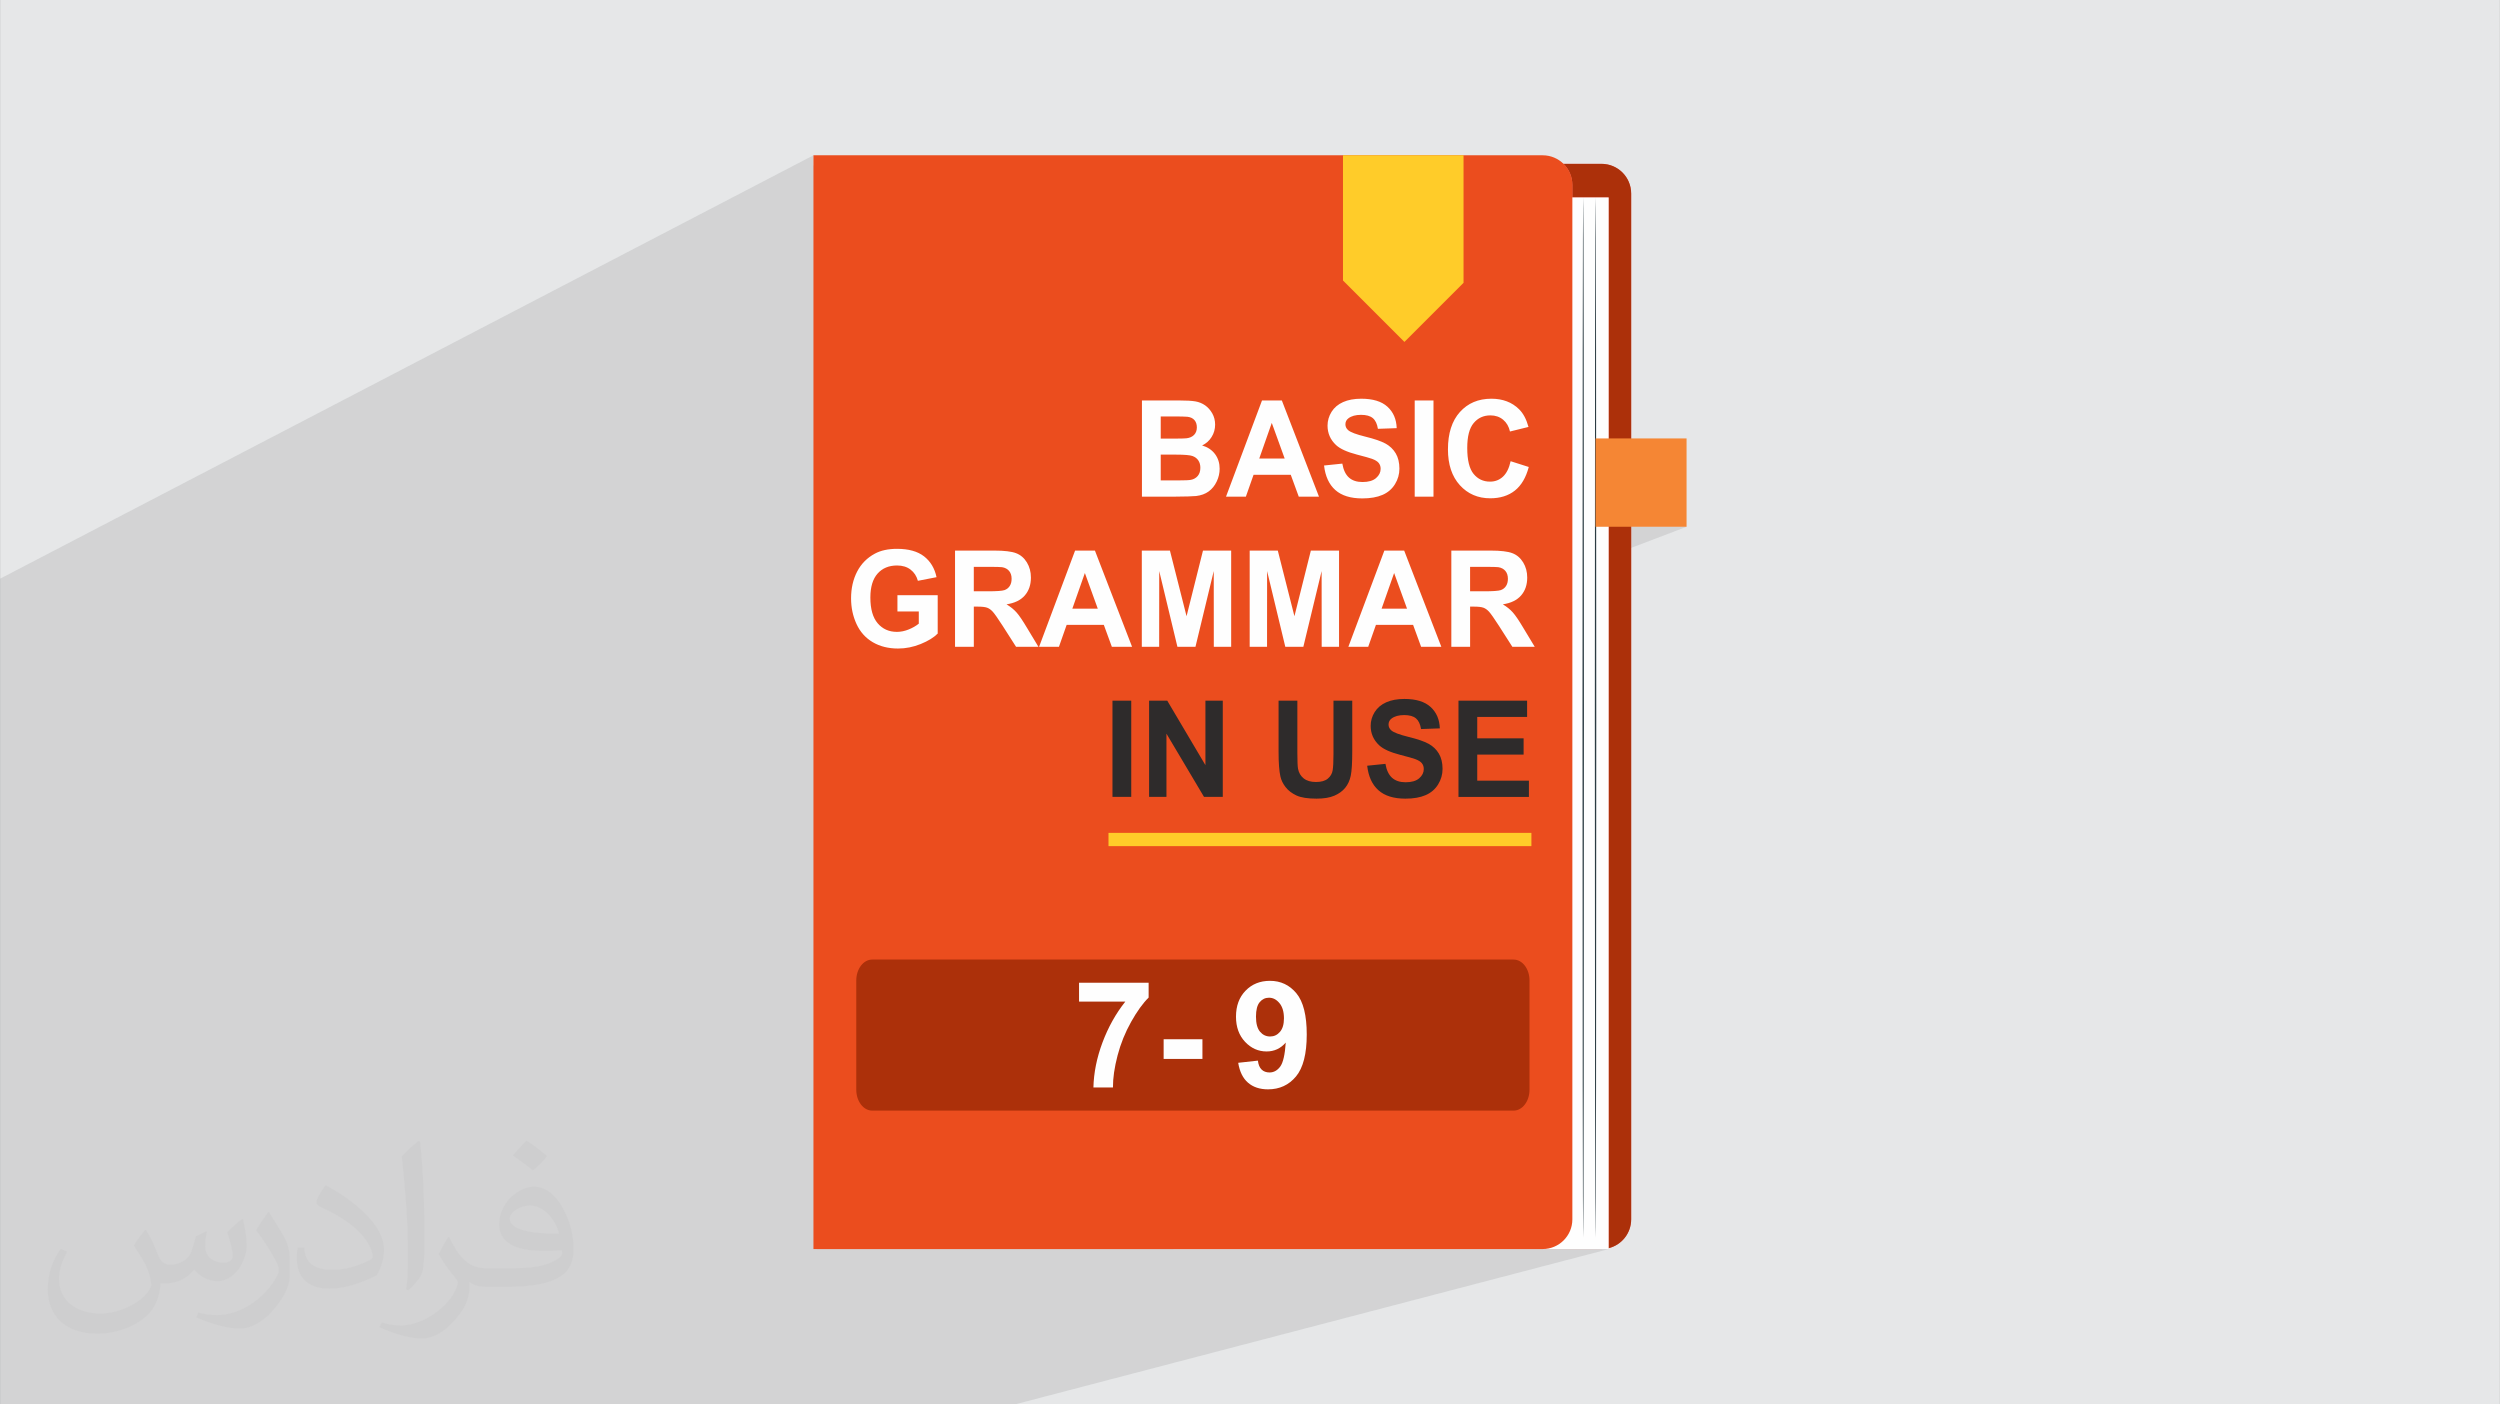<?xml version="1.0" encoding="UTF-8"?>
<!DOCTYPE svg PUBLIC "-//W3C//DTD SVG 1.0//EN" "http://www.w3.org/TR/2001/REC-SVG-20010904/DTD/svg10.dtd">
<!-- Creator: CorelDRAW -->
<svg xmlns="http://www.w3.org/2000/svg" xml:space="preserve" width="3.708in" height="2.083in" version="1.0" style="shape-rendering:geometricPrecision; text-rendering:geometricPrecision; image-rendering:optimizeQuality; fill-rule:evenodd; clip-rule:evenodd"
viewBox="0 0 3708.33 2083.37"
 xmlns:xlink="http://www.w3.org/1999/xlink"
 xmlns:xodm="http://www.corel.com/coreldraw/odm/2003">
 <rect x="0" y="0" width="3708.33" height="2083.37" fill="#808080" stroke="none"/>
 <defs>
  <style type="text/css">
   <![CDATA[
    .fil12 {fill:#AC300A}
    .fil0 {fill:#E6E7E8}
    .fil13 {fill:#FFCC29}
    .fil9 {fill:#2C3C43;fill-rule:nonzero}
    .fil11 {fill:#2E2B2B;fill-rule:nonzero}
    .fil5 {fill:#AC300A;fill-rule:nonzero}
    .fil3 {fill:#D9DAD9;fill-rule:nonzero}
    .fil7 {fill:#EB4D1E;fill-rule:nonzero}
    .fil4 {fill:#F3786E;fill-rule:nonzero}
    .fil10 {fill:#F58634;fill-rule:nonzero}
    .fil6 {fill:#FEFEFE;fill-rule:nonzero}
    .fil8 {fill:#FFCC29;fill-rule:nonzero}
    .fil2 {fill:#373435;fill-opacity:0.031}
    .fil1 {fill:#2B2A29;fill-opacity:0.102}
   ]]>
  </style>
 </defs>
 <g id="Layer_x0020_1">
  <path class="fil0" d="M0.01 0l3708.32 0 0 2083.32 -3708.32 0 0 -2083.32z"/>
  <path class="fil1" d="M2386.16 651.3l0 -358.38 0 0 -53.79 0 0 -18.49 -0.23 -4.55 -0.68 -4.42 -1.1 -4.26 -1.51 -4.07 -1.89 -3.87 -2.24 -3.66 -2.58 -3.41 -2.89 -3.13 -110.46 49.87 -216.69 0 0 -62.55 -132.82 62.55 -118.95 0 -528.78 252.72 0 -302.59 -5.01 2.59 0 -15.28 -1206.53 628.06 0 12.82 0 515.64 0 0.15 0 12.6 0 10.41 0 3.35 0 12.1 0 0.14 0 3.81 0 13.57 0 5.27 0 1.64 0 5.04 0 7.46 0 1.57 0 5.77 0 0.04 0 8.02 0 2.98 0 7.69 0 6.27 0 0.91 0 0.52 0 1.4 0 0.88 0 4.42 0 1.91 0 6.04 0 4.65 0 1.01 0 1.58 0 0.35 0 3 0 18.83 0 1.72 0 2.67 0 6.64 0 20.68 0 10.83 0 0.32 0 6.86 0 293.68 0 19.65 0 134.72 0 32.16 0 13.17 74.13 0 90.04 0 56.26 0 51.25 0 25.21 0 68.98 0 80.2 0 4.51 0 178.85 0 14.64 0 14.86 0 84.05 0 2.12 0 669.34 0 3.09 0 5.04 0 8.19 0 65.13 0 4.97 0 0.12 0 4.42 0 880.77 -230.38 0 -1.29 0 -0.04 2.52 -0.66 -2.52 0.64 0 -931.27 0.02 -0.02 1.88 -1.79 1.78 -1.68 1.67 -1.56 1.55 -1.43 1.42 -1.29 1.27 -1.14 1.11 -0.98 0.95 -0.81 0.77 -0.63 0.59 -0.44 0.39 -0.24 -13.42 4.97 0 -87.84 115.63 -44 -115.63 0 0 -110.44 12.96 -5.16 -0.03 -0.18 -0.24 -0.39 -0.44 -0.59 -0.63 -0.77 -0.81 -0.95 -0.98 -1.11 -1.14 -1.27 -1.29 -1.42 -1.43 -1.55 -1.56 -1.67 -1.68 -1.78 -1.79 -1.88 -0.92 -0.95 -0 -0.05z"/>
  <path class="fil2" d="M216.3 1824.68c7.08,10.72 11.67,21.04 16.15,32.5 3.33,6.67 5.1,18.96 20.73,18.96 4.58,0 11.15,-1.35 16.98,-4.58 6.56,-3.44 11.56,-8.65 14.17,-16.56l6.25 -21.04 15.21 -7.5 1.04 1.04c-2.08,7.92 -2.59,15.52 -2.59,21.46 0,17.6 15.21,24.27 27.29,24.27 7.08,0 13.44,-3.44 13.44,-9.91 0,-8.33 -3.54,-22.5 -8.13,-35.21 7.08,-7.08 14.17,-14.17 22.3,-19.9l1.25 0.63c3.54,15 5.52,29.8 5.52,39.69 0,9.69 -4.28,20.42 -7.81,27.4 -7.29,13.75 -20.21,24.69 -35.83,24.69 -11.87,0 -25.1,-5.94 -34.17,-16.98l-0.52 0c-8.54,10.63 -21.77,20.21 -42.93,20.21l-6.56 0c-1.04,13.96 -4.06,23.85 -8.65,32.71 -12.6,24.58 -50,41.98 -85.21,41.98 -48.96,0 -73.54,-28.23 -73.54,-65.83 0,-23.22 7.6,-44.79 19.27,-60.1l9.57 3.96c-7.29,13.96 -12.19,27.08 -12.19,40 0,35.21 28.65,51.98 61.67,51.98 30.63,0 68.54,-19.48 75.42,-42.08 -2.59,-24.69 -11.87,-36.24 -26.04,-58.75 4.28,-7.5 9.8,-15 16.67,-23.02l1.25 0 0 0 0 0 -0.01 -0.04 -0 0.02zm564.68 -132.5c10.31,6.46 20.42,14.06 30.31,22.81 -5.52,7.81 -12.4,14.9 -20.94,21.15 -9.91,-8.02 -19.79,-14.9 -29.91,-22.19 6.87,-7.71 13.65,-15.1 20.52,-21.77l0 0 0 0 0 0 0 0 0 0 0.01 0 0 -0zm5.31 96.26c-16.67,0 -30.31,10.94 -30.31,19.06 0,17.41 33.33,22.81 73.23,22.59 -5,-20.42 -22.5,-41.67 -42.93,-41.67l0 0.01 0.01 0.01zm-37.41 93.13c21.67,0 40.63,-0.63 55.1,-4.28 16.15,-4.06 29.8,-12.19 29.8,-17.81 0,-1.46 0,-3.22 -0.52,-4.69 -9.06,0.83 -19.48,0.83 -28.54,0.83 -29.37,0 -51.87,-6.67 -60.73,-23.13 -2.19,-4.58 -3.74,-9.69 -3.74,-15.52 0,-15.94 6.87,-31.46 18.96,-42.19 10.09,-8.85 21.25,-14.37 32.6,-14.37 20.52,0 36.87,16.46 48.33,42.41 6.25,14.17 10.52,30.52 10.52,51.15 0,13.75 -3.74,25.31 -12.29,33.85 -15.94,15.43 -45.31,21.25 -90.31,21.25l-20.42 0 0 0 -5.31 0c-11.15,0 -19.17,-1.98 -25.52,-6.87l-1.04 0c0.31,2.59 0.52,5.1 0.52,7.5 0,10.09 -3.33,23.02 -10.09,33.33 -20,29.68 -41.67,42.59 -60.42,42.59 -18.96,0 -42.19,-7.29 -63.13,-16.78l3.74 -7.29c6.77,2.81 16.15,4.69 29.06,4.69 33.85,0 78.33,-32.5 83.85,-64.27 -1.25,-2.59 -3.54,-6.04 -6.77,-9.69 -9.91,-11.77 -16.15,-21.56 -21.98,-31.87 5,-9.91 9.57,-17.81 13.85,-25l1.77 -0.21c14.48,29.48 27.6,46.35 56.87,46.35l4.58 0 0 0 21.25 0 0 0 0 0 0 0 0 0 0 0 0.04 0 -0.01 0zm-146.67 31.15c2.5,-13.54 2.7,-28.74 2.7,-42.93l0 -21.04c0,-39.27 -5,-96.35 -9.06,-133.54 7.08,-7.6 16.98,-16.56 24.79,-22.59l2.3 0.63c5.31,46.77 6.56,100.94 6.56,151.04 0,13.13 -0.52,25.94 -1.77,35.31 -0.73,11.87 -7.6,20.83 -22.3,34.58l-3.22 -1.46 0.01 0zm-150.94 -61.98c0.73,18.44 9.8,32.92 41.46,32.92 19.69,0 36.35,-5.1 54.79,-13.85 3.33,-1.46 5.1,-3.44 5.1,-5.1 0,-11.56 -8.85,-26.87 -23.74,-40.83 -14.48,-13.13 -33.65,-24.69 -51.56,-32.4 -6.15,-2.59 -8.13,-5.31 -8.13,-7.92 0,-5.31 7.08,-16.46 12.92,-24.48l1.98 -0.21c20.52,10.72 43.44,26.67 60.42,44.37 15.43,16.35 25,32.92 25,50.94 0,13.33 -4.06,25.83 -10.63,37.5 -22.5,11.35 -46.46,20 -70.2,20 -28.85,0 -48.54,-13.54 -48.54,-45.31 0,-3.44 0,-8.74 1.25,-15.63l9.91 0 0 0 0 0 0 0 0 0 0 0 -0.01 0 -0.01 0zm-52.19 -52.4l17.92 28.96c6.56,10.72 12.71,22.41 12.71,40.83l0 23.54c0,19.06 -12.19,39.48 -31.87,59.69 -15.43,13.65 -29.06,19.48 -41.67,19.48 -18.75,0 -40.21,-5.83 -65,-16.46l2.81 -7.29c7.81,2.08 16.87,3.85 28.02,3.85 35.63,-0.21 72.08,-26.25 88.74,-58.02 1.98,-3.65 2.7,-7.08 2.7,-9.48 0,-3.65 -1.98,-7.71 -3.54,-11.35 -9.06,-17.07 -19.17,-32.71 -30.31,-47.19 5.83,-9.17 11.67,-18.02 18.02,-26.77l1.46 0.21 0 0 0 0 0 0 0 0 0 0 -0.01 0 0.02 0.01z"/>
  <g id="_2505118161584">
   <path class="fil3" d="M2399.76 908.28c0.18,0.22 -2.02,2.74 -5.73,6.67 -3.7,3.92 -8.93,9.2 -14.76,14.96 -5.84,5.76 -11.22,10.89 -15.17,14.52 -3.96,3.63 -6.51,5.79 -6.71,5.59 -0.2,-0.2 1.99,-2.72 5.7,-6.63 3.7,-3.92 8.93,-9.22 14.79,-14.99 5.86,-5.77 11.24,-10.91 15.2,-14.55 3.96,-3.63 6.5,-5.78 6.68,-5.56l0 -0.01z"/>
   <path class="fil3" d="M2399.12 665.83c-0.22,0.18 -2.76,-2.02 -6.67,-5.74 -3.92,-3.7 -9.2,-8.91 -14.96,-14.75 -5.75,-5.85 -10.89,-11.22 -14.52,-15.17 -3.63,-3.96 -5.79,-6.51 -5.59,-6.71 0.2,-0.2 2.72,1.99 6.63,5.7 3.92,3.7 9.22,8.93 14.99,14.79 5.77,5.86 10.91,11.24 14.55,15.2 3.63,3.96 5.78,6.5 5.56,6.68l0.01 0z"/>
   <path class="fil4" d="M2375.57 1852.94l-1164.02 0 0 -1609.88 1164.02 0c24.34,0 44.05,19.72 44.05,44.05l0 1521.77c0,24.33 -19.72,44.05 -44.05,44.05z"/>
   <path class="fil5" d="M2386.16 1851.66l0 -1558.73 -53.79 0 0 -18.49c0,-12.28 -5.03,-23.39 -13.13,-31.38l56.33 0c24.34,0 44.05,19.72 44.05,44.05l0 1521.77c0,20.68 -14.25,38.04 -33.47,42.78l0 0 0 -0z"/>
   <path class="fil6" d="M1740.33 1852.94l645.83 0 0 -1560.02 -645.83 0 0 1560.02z"/>
   <path class="fil7" d="M2288.32 1852.94l-1081.77 0 0 -1622.57 1081.77 0c24.33,0 44.05,19.73 44.05,44.05l0 1534.44c0,24.33 -19.73,44.05 -44.05,44.05l0 0.01z"/>
   <path class="fil8" d="M1992.1 416.1l0 -185.73 178.85 0 0 189.16 -87.71 87.7 -91.15 -91.15 0.01 0.02z"/>
   <path class="fil9" d="M2348.48 292.93c0.59,0 1.07,345.48 1.07,771.55 0,426.22 -0.48,771.63 -1.07,771.63 -0.59,0 -1.07,-345.41 -1.07,-771.63 0,-426.07 0.48,-771.55 1.07,-771.55z"/>
   <path class="fil9" d="M2366.79 292.93c0.59,0 1.06,345.48 1.06,771.55 0,426.22 -0.48,771.63 -1.06,771.63 -0.59,0 -1.07,-345.41 -1.07,-771.63 0,-426.07 0.48,-771.55 1.07,-771.55z"/>
   <path class="fil10" d="M2366.79 781.43l135 0 0 -131.04 -135 0 0 131.04z"/>
   <path class="fil6" d="M1693.88 594.07l55 0c10.92,0 19.02,0.46 24.37,1.39 5.38,0.96 10.15,2.93 14.37,5.88 4.23,2.98 7.75,6.94 10.57,11.9 2.81,4.95 4.23,10.54 4.23,16.67 0,6.65 -1.72,12.79 -5.19,18.34 -3.46,5.58 -8.16,9.74 -14.09,12.52 8.35,2.56 14.76,6.88 19.27,12.99 4.49,6.11 6.72,13.29 6.72,21.56 0,6.51 -1.44,12.82 -4.36,18.97 -2.91,6.15 -6.88,11.07 -11.95,14.75 -5.03,3.66 -11.24,5.91 -18.63,6.78 -4.62,0.5 -15.78,0.83 -33.49,0.96l-46.84 0 0 -142.72 0.03 0.01zm27.85 23.71l0 32.89 18.19 0c10.79,0 17.51,-0.17 20.13,-0.5 4.74,-0.57 8.48,-2.26 11.21,-5.09 2.72,-2.82 4.07,-6.51 4.07,-11.1 0,-4.42 -1.18,-7.97 -3.52,-10.74 -2.34,-2.76 -5.83,-4.42 -10.44,-4.98 -2.76,-0.33 -10.67,-0.5 -23.68,-0.5l-15.94 0 0 0.01zm0 56.62l0 38.27 25.74 0c9.98,0 16.35,-0.3 19.05,-0.86 4.13,-0.79 7.49,-2.69 10.09,-5.71 2.59,-3.06 3.91,-7.07 3.91,-12.16 0,-4.31 -0.99,-7.94 -3.02,-10.93 -1.98,-3 -4.9,-5.19 -8.67,-6.54 -3.78,-1.36 -12.01,-2.06 -24.66,-2.06l-22.44 0 0 0 0.01 -0.01zm234.77 62.39l-30 0 -11.88 -32.49 -55.16 0 -11.44 32.49 -29.45 0 53.4 -142.72 29.43 0 55.1 142.72 -0 0zm-50.9 -56.61l-19.12 -52.83 -18.57 52.83 37.68 0zm58.43 10.37l27.09 -2.8c1.63,9.41 4.9,16.28 9.85,20.7 4.97,4.42 11.66,6.61 20.08,6.61 8.9,0 15.62,-1.96 20.13,-5.89 4.52,-3.92 6.79,-8.5 6.79,-13.75 0,-3.39 -0.96,-6.24 -2.85,-8.63 -1.89,-2.35 -5.22,-4.42 -9.96,-6.15 -3.24,-1.2 -10.59,-3.26 -22.12,-6.24 -14.82,-3.85 -25.23,-8.57 -31.22,-14.19 -8.42,-7.87 -12.62,-17.48 -12.62,-28.8 0,-7.28 1.99,-14.12 5.93,-20.47 3.98,-6.34 9.67,-11.16 17.13,-14.48 7.46,-3.33 16.43,-4.99 26.99,-4.99 17.18,0 30.16,3.94 38.84,11.89 8.71,7.94 13.25,18.51 13.7,31.77l-27.86 0.99c-1.18,-7.37 -3.72,-12.66 -7.59,-15.89 -3.87,-3.22 -9.7,-4.85 -17.44,-4.85 -8,0 -14.28,1.73 -18.8,5.19 -2.91,2.22 -4.39,5.18 -4.39,8.9 0,3.39 1.38,6.28 4.13,8.67 3.5,3.09 11.98,6.28 25.45,9.59 13.48,3.3 23.44,6.75 29.87,10.26 6.47,3.56 11.53,8.37 15.18,14.52 3.65,6.15 5.47,13.72 5.47,22.72 0,8.17 -2.17,15.84 -6.56,23 -4.39,7.14 -10.57,12.46 -18.57,15.91 -8,3.48 -18,5.21 -29.94,5.21 -17.39,0 -30.74,-4.15 -40.05,-12.49 -9.31,-8.3 -14.85,-20.43 -16.68,-36.35l0.04 0.02zm134.47 46.25l0 -142.72 27.86 0 0 142.72 -27.86 0zm142.31 -52.63l26.9 8.57c-4.13,15.71 -11.02,27.38 -20.62,35.01 -9.61,7.61 -21.76,11.44 -36.54,11.44 -18.28,0 -33.29,-6.48 -45.08,-19.44 -11.75,-12.96 -17.65,-30.67 -17.65,-53.16 0,-23.76 5.92,-42.22 17.74,-55.38 11.82,-13.15 27.38,-19.73 46.65,-19.73 16.83,0 30.52,5.18 41.01,15.51 6.28,6.11 10.94,14.88 14.09,26.35l-27.47 6.78c-1.63,-7.38 -5.03,-13.22 -10.19,-17.51 -5.19,-4.29 -11.46,-6.41 -18.82,-6.41 -10.22,0 -18.51,3.79 -24.85,11.4 -6.37,7.57 -9.54,19.87 -9.54,36.87 0,18.01 3.13,30.87 9.39,38.51 6.27,7.67 14.41,11.5 24.43,11.5 7.4,0 13.77,-2.43 19.09,-7.31 5.32,-4.88 9.15,-12.52 11.46,-23l-0.01 -0zm-909.66 222.89l0 -24.13 59.74 0 0 56.94c-5.8,5.88 -14.21,11.03 -25.26,15.51 -11.02,4.46 -22.19,6.68 -33.52,6.68 -14.37,0 -26.89,-3.13 -37.59,-9.41 -10.67,-6.28 -18.7,-15.28 -24.07,-26.94 -5.38,-11.66 -8.07,-24.39 -8.07,-38.1 0,-14.88 3.02,-28.11 9,-39.7 6.02,-11.57 14.79,-20.46 26.35,-26.64 8.83,-4.76 19.78,-7.11 32.91,-7.11 17.07,0 30.42,3.72 40.02,11.16 9.57,7.48 15.75,17.74 18.51,30.9l-27.66 5.38c-1.91,-7.01 -5.57,-12.56 -10.92,-16.65 -5.32,-4.06 -11.97,-6.08 -19.98,-6.08 -12.11,0 -21.74,3.98 -28.88,11.99 -7.13,8.01 -10.72,19.87 -10.72,35.58 0,16.98 3.63,29.7 10.86,38.18 7.27,8.47 16.74,12.73 28.49,12.73 5.8,0 11.62,-1.2 17.44,-3.56 5.86,-2.35 10.86,-5.25 15.05,-8.63l0 -18.11 -31.7 0 -0 -0zm85.45 52.43l0 -142.72 58.5 0c14.69,0 25.39,1.29 32.05,3.85 6.69,2.56 12.01,7.11 16,13.65 4.01,6.58 6.02,14.05 6.02,22.49 0,10.74 -3.02,19.57 -9.06,26.55 -6.05,6.97 -15.08,11.36 -27.12,13.19 5.99,3.61 10.92,7.6 14.79,11.96 3.91,4.35 9.15,12.09 15.75,23.18l16.78 27.84 -33.2 0 -19.91 -31.16c-7.14,-11.07 -12.04,-18.04 -14.69,-20.93 -2.62,-2.85 -5.42,-4.85 -8.35,-5.91 -2.98,-1.06 -7.66,-1.59 -14.06,-1.59l-5.64 0 0 59.6 -27.85 0 0 -0zm27.85 -82.33l20.55 0c13.32,0 21.61,-0.6 24.94,-1.76 3.3,-1.16 5.92,-3.19 7.77,-6.05 1.89,-2.85 2.82,-6.45 2.82,-10.72 0,-4.83 -1.25,-8.67 -3.72,-11.66 -2.46,-2.96 -5.95,-4.82 -10.44,-5.58 -2.27,-0.33 -9.02,-0.5 -20.26,-0.5l-21.67 0 0 36.28 0 -0zm234.77 82.33l-30 0 -11.88 -32.49 -55.17 0 -11.43 32.49 -29.45 0 53.4 -142.72 29.43 0 55.1 142.72zm-50.89 -56.61l-19.12 -52.83 -18.57 52.83 37.68 0zm65.35 56.61l0 -142.72 41.71 0 24.66 97.35 24.37 -97.35 41.81 0 0 142.72 -25.75 0 -0.09 -112.36 -27.12 112.36 -26.77 0 -26.99 -112.36 -0.09 112.36 -25.75 0 0.01 0zm160.02 0l0 -142.72 41.71 0 24.66 97.35 24.37 -97.35 41.81 0 0 142.72 -25.74 0 -0.09 -112.36 -27.12 112.36 -26.77 0 -26.99 -112.36 -0.09 112.36 -25.74 0 -0 0zm284.31 0l-30 0 -11.88 -32.49 -55.16 0 -11.44 32.49 -29.45 0 53.4 -142.72 29.41 0 55.1 142.72 0.01 0zm-50.91 -56.61l-19.12 -52.83 -18.57 52.83 37.68 0zm65.73 56.61l0 -142.72 58.5 0c14.69,0 25.39,1.29 32.04,3.85 6.7,2.56 12.01,7.11 16.02,13.65 4.01,6.58 6.02,14.05 6.02,22.49 0,10.74 -3,19.57 -9.06,26.55 -6.06,6.97 -15.08,11.36 -27.12,13.19 5.99,3.61 10.92,7.6 14.79,11.96 3.91,4.35 9.15,12.09 15.74,23.18l16.78 27.84 -33.2 0 -19.91 -31.16c-7.14,-11.07 -12.04,-18.04 -14.69,-20.93 -2.63,-2.85 -5.42,-4.85 -8.36,-5.91 -2.98,-1.06 -7.65,-1.59 -14.06,-1.59l-5.64 0 0 59.6 -27.85 0 0.02 -0zm27.85 -82.33l20.56 0c13.31,0 21.6,-0.6 24.94,-1.76 3.3,-1.16 5.92,-3.19 7.77,-6.05 1.89,-2.85 2.81,-6.45 2.81,-10.72 0,-4.83 -1.25,-8.67 -3.72,-11.66 -2.46,-2.96 -5.96,-4.82 -10.44,-5.58 -2.27,-0.33 -9.04,-0.5 -20.27,-0.5l-21.67 0 0 36.28 0.01 -0z"/>
   <path class="fil11" d="M1650.14 1182.17l0 -142.72 27.86 0 0 142.72 -27.86 0zm54.33 0l0 -142.72 26.96 0 56.61 95.65 0 -95.65 25.74 0 0 142.72 -27.82 0 -55.74 -93.82 0 93.82 -25.74 0zm192.09 -142.72l27.85 0 0 77.35c0,12.3 0.35,20.23 1.03,23.85 1.18,5.85 3.96,10.57 8.38,14.09 4.46,3.56 10.5,5.32 18.19,5.32 7.78,0 13.67,-1.66 17.64,-5.02 3.98,-3.35 6.34,-7.44 7.14,-12.33 0.8,-4.88 1.21,-12.96 1.21,-24.26l0 -79 27.85 0 0 75.05c0,17.15 -0.74,29.26 -2.24,36.35 -1.5,7.07 -4.26,13.06 -8.29,17.94 -4,4.89 -9.37,8.73 -16.1,11.63 -6.75,2.89 -15.52,4.35 -26.38,4.35 -13.09,0 -23.02,-1.56 -29.78,-4.72 -6.76,-3.15 -12.11,-7.24 -16.04,-12.29 -3.94,-5.05 -6.5,-10.3 -7.75,-15.84 -1.82,-8.17 -2.72,-20.27 -2.72,-36.24l0 -76.22 0.02 -0.02zm131.43 96.48l27.09 -2.78c1.63,9.41 4.9,16.28 9.85,20.7 4.97,4.42 11.66,6.61 20.08,6.61 8.9,0 15.62,-1.96 20.14,-5.88 4.52,-3.93 6.79,-8.5 6.79,-13.76 0,-3.39 -0.96,-6.24 -2.85,-8.63 -1.89,-2.35 -5.22,-4.42 -9.96,-6.15 -3.24,-1.2 -10.61,-3.26 -22.12,-6.24 -14.82,-3.85 -25.23,-8.57 -31.22,-14.19 -8.41,-7.87 -12.62,-17.48 -12.62,-28.8 0,-7.27 1.99,-14.12 5.93,-20.47 3.98,-6.34 9.67,-11.16 17.13,-14.48 7.46,-3.33 16.43,-4.99 26.99,-4.99 17.18,0 30.16,3.94 38.84,11.9 8.71,7.94 13.25,18.51 13.7,31.76l-27.86 0.99c-1.18,-7.37 -3.72,-12.66 -7.58,-15.89 -3.87,-3.22 -9.7,-4.85 -17.44,-4.85 -8.01,0 -14.28,1.73 -18.8,5.19 -2.91,2.22 -4.39,5.18 -4.39,8.9 0,3.39 1.38,6.28 4.14,8.67 3.48,3.09 11.97,6.28 25.45,9.61 13.48,3.28 23.44,6.74 29.87,10.26 6.47,3.56 11.53,8.37 15.17,14.52 3.65,6.15 5.48,13.72 5.48,22.72 0,8.17 -2.17,15.84 -6.56,23 -4.39,7.14 -10.57,12.46 -18.57,15.91 -8.01,3.48 -17.99,5.21 -29.94,5.21 -17.39,0 -30.74,-4.15 -40.05,-12.49 -9.32,-8.3 -14.86,-20.43 -16.68,-36.35l-0.01 -0zm135.43 46.25l0 -142.72 101.81 0 0 24.12 -73.96 0 0 31.7 68.78 0 0 24.13 -68.78 0 0 38.67 76.65 0 0 24.12 -104.5 0 -0 -0z"/>
   <path class="fil12" d="M1293.68 1423.48l951.54 0c13.02,0 23.59,13.87 23.59,30.98l0 162.11c0,17.11 -10.57,30.98 -23.59,30.98l-951.54 0c-13.02,0 -23.59,-13.88 -23.59,-30.99l0 -162.09c0,-17.11 10.57,-30.99 23.59,-30.99l0 0 -0.01 0.01z"/>
   <rect class="fil13" x="1644.26" y="1235.54" width="627.36" height="19.67"/>
   <g>
    <path class="fil6" d="M1726.05 1570.88l0 -29.2 57.55 0 0 29.2 -57.55 0z"/>
    <path class="fil6" d="M1836.67 1576.62l29.2 -3.22c0.7,5.97 2.56,10.4 5.53,13.25 2.96,2.89 6.92,4.31 11.79,4.31 6.19,0 11.42,-2.89 15.74,-8.63 4.31,-5.75 7.07,-17.68 8.27,-35.72 -7.57,8.78 -17.02,13.18 -28.4,13.18 -12.34,0 -23.02,-4.76 -31.99,-14.31 -8.96,-9.56 -13.43,-21.96 -13.43,-37.27 0,-15.96 4.72,-28.8 14.2,-38.55 9.48,-9.78 21.56,-14.64 36.2,-14.64 15.93,0 29.02,6.19 39.24,18.53 10.22,12.37 15.33,32.69 15.33,61.01 0,28.77 -5.31,49.55 -15.93,62.3 -10.61,12.77 -24.45,19.14 -41.51,19.14 -12.26,0 -22.14,-3.3 -29.72,-9.89 -7.54,-6.55 -12.41,-16.39 -14.53,-29.5l-0 0.01zm67.86 -65.96c0,-9.7 -2.23,-17.24 -6.7,-22.58 -4.43,-5.35 -9.58,-8.01 -15.44,-8.01 -5.56,0 -10.18,2.19 -13.83,6.59 -3.7,4.4 -5.53,11.57 -5.53,21.52 0,10.13 2.01,17.57 6,22.32 4,4.72 8.96,7.1 14.97,7.1 5.78,0 10.66,-2.27 14.6,-6.85 3.96,-4.58 5.93,-11.27 5.93,-20.09l0 -0z"/>
    <path class="fil6" d="M1600.57 1485.78l0 -27.89 103.22 0 0 21.96c-8.52,8.38 -17.17,20.39 -25.99,36.06 -8.78,15.67 -15.52,32.32 -20.13,49.96 -4.61,17.65 -6.88,33.42 -6.81,47.29l-28.98 0c0.51,-21.78 4.98,-44 13.43,-66.65 8.49,-22.63 19.76,-42.89 33.93,-60.72l-68.67 0 0 -0.01z"/>
   </g>
  </g>
 </g>
</svg>
